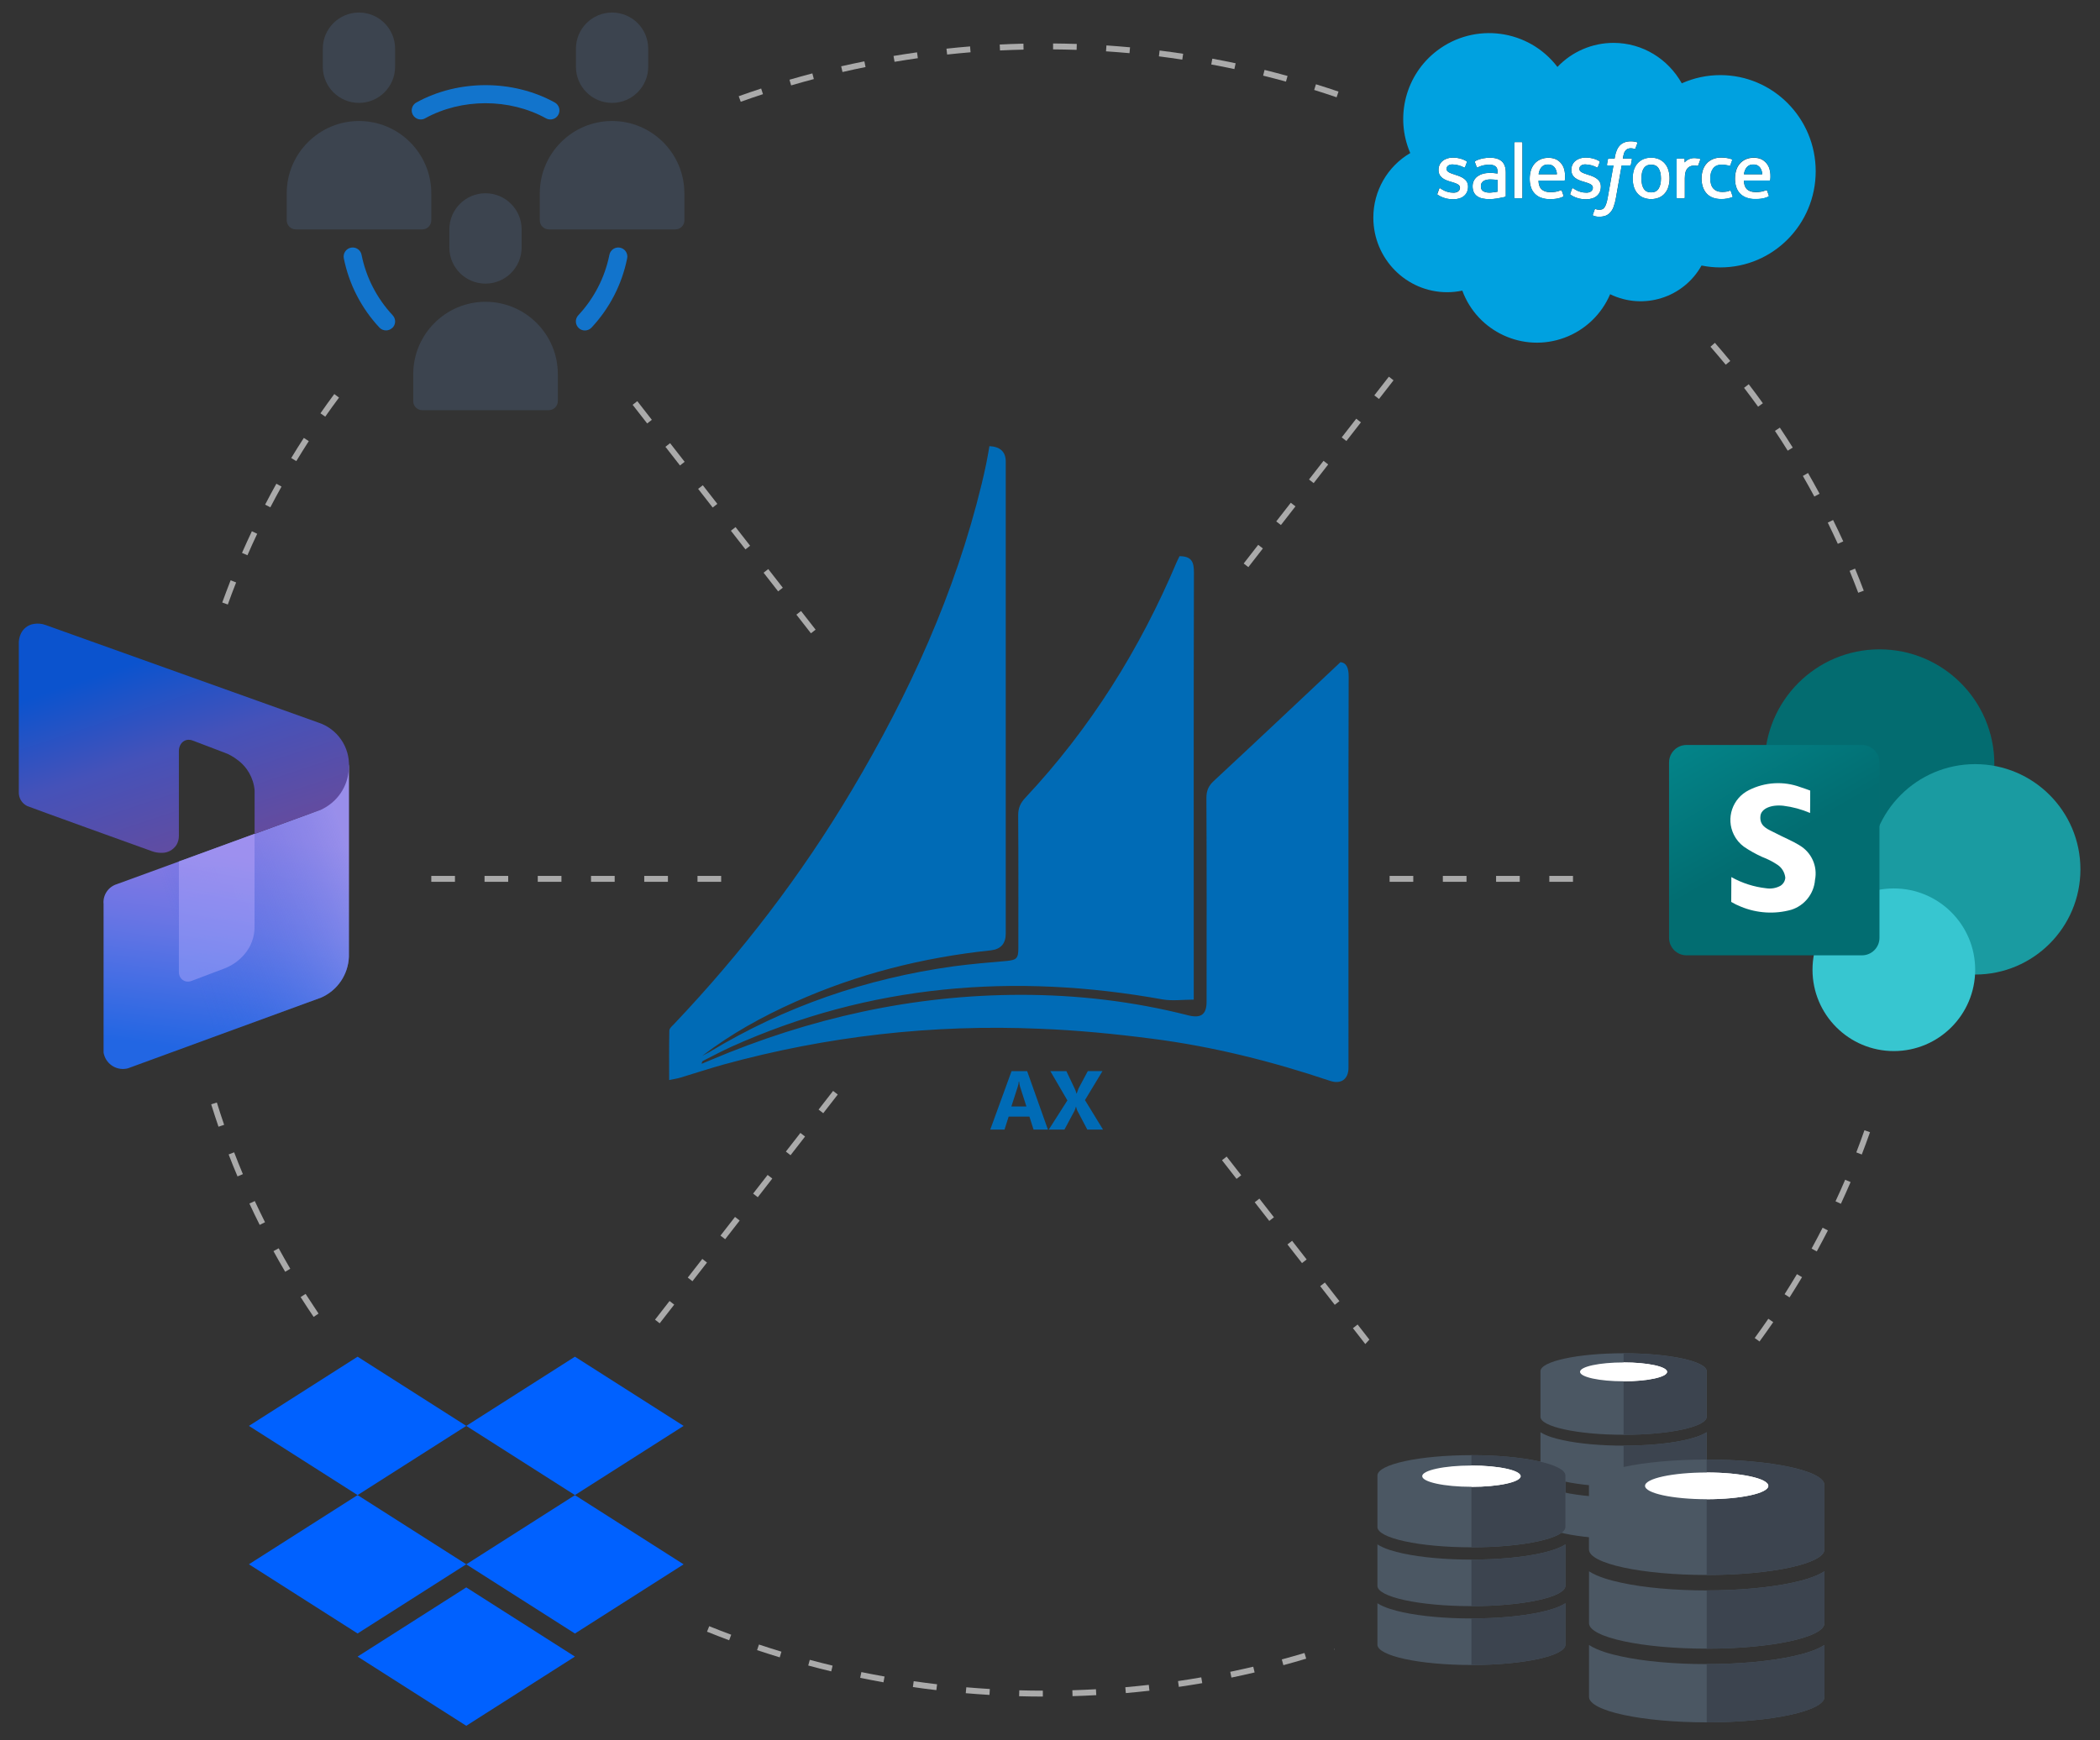 <?xml version="1.0" encoding="UTF-8"?><svg id="a" xmlns="http://www.w3.org/2000/svg" width="355" height="294.22" xmlns:xlink="http://www.w3.org/1999/xlink" viewBox="0 0 355 294.22"><rect x="0" y="0" width="355" height="294.22" fill="#333333" stroke="none"/><defs><linearGradient id="b" x1="38.39" y1="857.88" x2="44.92" y2="908.68" gradientTransform="translate(-3.2 1038.83) scale(1 -1)" gradientUnits="userSpaceOnUse"><stop offset=".06" stop-color="#2266e3"/><stop offset=".43" stop-color="#6274e4"/><stop offset=".49" stop-color="#6c75e4"/><stop offset=".79" stop-color="#947be2"/></linearGradient><linearGradient id="c" x1="14.97" y1="874.04" x2="63.58" y2="890.84" gradientTransform="translate(-3.2 1038.83) scale(1 -1)" gradientUnits="userSpaceOnUse"><stop offset=".38" stop-color="#2266e3" stop-opacity="0"/><stop offset=".58" stop-color="#4b77e7" stop-opacity=".34"/><stop offset="1" stop-color="#9b9af0"/></linearGradient><linearGradient id="d" x1="26.65" y1="930.5" x2="44.26" y2="877.54" gradientTransform="translate(-3.2 1038.83) scale(1 -1)" gradientUnits="userSpaceOnUse"><stop offset=".06" stop-color="#0b53ce"/><stop offset=".34" stop-color="#4552b9"/><stop offset=".71" stop-color="#674b9c"/></linearGradient><linearGradient id="e" x1="37.26" y1="872.66" x2="42.63" y2="903.17" gradientTransform="translate(-3.2 1038.83) scale(1 -1)" gradientUnits="userSpaceOnUse"><stop offset=".06" stop-color="#7e8df1"/><stop offset=".71" stop-color="#a193f0"/></linearGradient><linearGradient id="f" x1="11620.78" y1="111.91" x2="11705.49" y2="-34.81" gradientTransform="translate(-2896.79 154.57) scale(.27 -.27)" gradientUnits="userSpaceOnUse"><stop offset="0" stop-color="#058f92"/><stop offset=".5" stop-color="#038489"/><stop offset="1" stop-color="#026d71"/></linearGradient></defs><path d="m45.7,85.79c.61-1.18,1.24-2.35,1.89-3.51l-.87-.49c-.65,1.17-1.29,2.35-1.9,3.54l.89.46Z" fill="#aaa"/><path d="m41.83,93.89c.53-1.22,1.08-2.43,1.65-3.63l-.9-.43c-.57,1.21-1.13,2.43-1.67,3.66l.92.4Z" fill="#aaa"/><path d="m50.09,77.97c.69-1.14,1.39-2.26,2.11-3.38l-.84-.54c-.73,1.12-1.44,2.26-2.13,3.4l.86.52Z" fill="#aaa"/><path d="m48.21,215.05l.86-.51c-.67-1.14-1.32-2.3-1.96-3.46l-.88.48c.64,1.17,1.3,2.34,1.98,3.49Z" fill="#aaa"/><path d="m54.98,70.46c.76-1.09,1.54-2.17,2.33-3.23l-.8-.6c-.8,1.08-1.58,2.16-2.34,3.26l.82.57Z" fill="#aaa"/><path d="m39.92,98.49l-.93-.37c-.49,1.25-.96,2.5-1.42,3.76l.94.34c.45-1.25.92-2.5,1.41-3.74Z" fill="#aaa"/><path d="m53.02,222.68l.83-.56c-.74-1.1-1.47-2.21-2.19-3.33l-.84.54c.72,1.13,1.45,2.25,2.2,3.35Z" fill="#aaa"/><path d="m216.69,280.61l.26.96c1.29-.35,2.58-.71,3.86-1.1l-.29-.96c-1.27.38-2.55.74-3.83,1.09Z" fill="#aaa"/><path d="m302.21,76.21l.85-.53c-.71-1.13-1.44-2.26-2.18-3.37l-.83.55c.74,1.1,1.46,2.22,2.16,3.35Z" fill="#aaa"/><path d="m297.2,68.77l.81-.58c-.78-1.09-1.58-2.16-2.39-3.22l-.79.61c.81,1.06,1.6,2.12,2.38,3.2Z" fill="#aaa"/><path d="m315.06,99.87c-.47-1.25-.96-2.49-1.47-3.72l-.92.38c.5,1.22.99,2.46,1.46,3.7l.94-.35Z" fill="#aaa"/><path d="m207.97,282.69l.2.98c1.31-.27,2.62-.56,3.92-.87l-.23-.97c-1.29.3-2.59.59-3.89.86Z" fill="#aaa"/><path d="m307.59,83.48c-.64-1.18-1.29-2.35-1.95-3.5l-.87.5c.66,1.15,1.31,2.31,1.94,3.48l.88-.47Z" fill="#aaa"/><path d="m40.14,198.93l.92-.39c-.51-1.22-1.01-2.45-1.48-3.69l-.93.36c.48,1.25.98,2.49,1.5,3.71Z" fill="#aaa"/><path d="m181.28,285.81l.03,1c1.34-.04,2.68-.1,4.01-.17l-.05-1c-1.32.07-2.65.13-3.98.17Z" fill="#aaa"/><path d="m172.28,286.82c1.33.04,2.67.06,4.01.06v-1c-1.33,0-2.66-.02-3.98-.06l-.03,1Z" fill="#aaa"/><path d="m154.31,285.27c1.32.19,2.65.37,3.98.52l.12-.99c-1.32-.16-2.64-.33-3.95-.52l-.14.99Z" fill="#aaa"/><path d="m163.27,286.31c1.33.11,2.66.21,4,.29l.06-1c-1.33-.08-2.65-.18-3.98-.29l-.09,1Z" fill="#aaa"/><path d="m190.23,285.29l.09,1c1.34-.12,2.67-.25,3.99-.4l-.11-.99c-1.32.15-2.64.28-3.97.4Z" fill="#aaa"/><path d="m199.14,284.25l.14.99c1.33-.19,2.65-.41,3.96-.63l-.17-.98c-1.31.23-2.62.44-3.94.63Z" fill="#aaa"/><path d="m119.52,275.91c1.24.5,2.49.98,3.74,1.45l.35-.94c-1.25-.46-2.49-.94-3.72-1.44l-.37.93Z" fill="#aaa"/><path d="m43.91,207.12l.89-.45c-.59-1.19-1.17-2.38-1.73-3.58l-.91.42c.56,1.21,1.14,2.42,1.74,3.61Z" fill="#aaa"/><path d="m36.94,190.52l.95-.32c-.43-1.25-.84-2.51-1.23-3.77l-.96.3c.4,1.28.81,2.54,1.24,3.8Z" fill="#aaa"/><path d="m289.15,58.63c.87,1,1.73,2.02,2.58,3.04l.77-.63c-.85-1.03-1.72-2.06-2.6-3.07l-.75.66Z" fill="#aaa"/><path d="m145.41,283.71c1.31.27,2.62.52,3.94.76l.18-.98c-1.31-.23-2.62-.49-3.92-.75l-.2.98Z" fill="#aaa"/><path d="m136.63,281.63c1.29.35,2.59.68,3.89.99l.23-.97c-1.29-.31-2.58-.64-3.86-.98l-.26.96Z" fill="#aaa"/><path d="m127.99,279.03c1.27.42,2.54.83,3.82,1.22l.29-.96c-1.27-.39-2.54-.79-3.8-1.21l-.32.95Z" fill="#aaa"/><path d="m311.6,91.55c-.55-1.22-1.13-2.42-1.72-3.62l-.9.44c.58,1.19,1.15,2.39,1.7,3.59l.91-.41Z" fill="#aaa"/><path d="m173.03,8.38l-.02-1c-1.34.03-2.68.08-4.01.15l.05,1c1.32-.06,2.65-.11,3.98-.14Z" fill="#aaa"/><path d="m155.16,9.84l-.14-.99c-1.33.19-2.65.39-3.97.61l.17.99c1.31-.22,2.62-.42,3.94-.61Z" fill="#aaa"/><path d="m164.07,8.85l-.08-1c-1.34.11-2.67.23-3.99.38l.11.99c1.32-.14,2.64-.27,3.97-.38Z" fill="#aaa"/><path d="m217.65,12.84c-1.29-.36-2.58-.69-3.88-1.02l-.24.97c1.29.32,2.58.66,3.86,1.01l.27-.96Z" fill="#aaa"/><path d="m208.88,10.7c-1.31-.28-2.62-.54-3.94-.78l-.18.98c1.31.24,2.61.5,3.91.78l.21-.98Z" fill="#aaa"/><path d="m191.04,8c-1.33-.12-2.66-.23-4-.32l-.07,1c1.33.09,2.65.19,3.97.31l.09-1Z" fill="#aaa"/><path d="m200,9.09c-1.32-.2-2.64-.38-3.97-.55l-.12.99c1.32.17,2.64.35,3.95.55l.15-.99Z" fill="#aaa"/><path d="m182.03,7.43c-1.33-.04-2.67-.07-4.01-.08v1c1.32.01,2.65.04,3.98.08l.03-1Z" fill="#aaa"/><path d="m146.32,11.35l-.2-.98c-1.31.26-2.62.55-3.92.84l.22.97c1.29-.3,2.59-.58,3.9-.84Z" fill="#aaa"/><path d="m310.29,203.13l.91.42c.56-1.21,1.11-2.44,1.64-3.67l-.92-.39c-.52,1.22-1.07,2.44-1.63,3.64Z" fill="#aaa"/><path d="m313.8,194.86l.93.36c.48-1.25.95-2.51,1.39-3.77l-.94-.33c-.44,1.26-.9,2.5-1.38,3.75Z" fill="#aaa"/><path d="m306.24,211.13l.88.48c.64-1.17,1.27-2.36,1.88-3.55l-.89-.46c-.6,1.18-1.23,2.36-1.86,3.52Z" fill="#aaa"/><path d="m137.58,13.38l-.25-.97c-1.3.34-2.58.7-3.87,1.07l.28.96c1.27-.37,2.55-.73,3.84-1.07Z" fill="#aaa"/><path d="m298.93,223c-.75,1.09-1.52,2.18-2.3,3.25l.81.59c.79-1.08,1.56-2.17,2.32-3.27l-.82-.57Z" fill="#aaa"/><path d="m303.77,215.45c-.68,1.14-1.38,2.27-2.09,3.39l.84.54c.72-1.13,1.42-2.27,2.11-3.42l-.86-.51Z" fill="#aaa"/><path d="m128.98,15.92l-.31-.95c-1.27.42-2.54.85-3.79,1.3l.34.94c1.25-.45,2.5-.88,3.77-1.29Z" fill="#aaa"/><path d="m225.59,278.96s.03-.01.05-.02c-.05-.08-.09-.16-.14-.24l.09.25Z" fill="#aaa"/><path d="m226.28,15.49c-1.26-.43-2.54-.84-3.82-1.24l-.3.96c1.27.4,2.53.81,3.79,1.24l.32-.95Z" fill="#aaa"/><rect x="252.91" y="148.11" width="4" height="1" fill="#aaa"/><rect x="117.91" y="148.11" width="4" height="1" fill="#aaa"/><rect x="90.91" y="148.11" width="4" height="1" fill="#aaa"/><rect x="81.91" y="148.11" width="4" height="1" fill="#aaa"/><rect x="234.91" y="148.11" width="4" height="1" fill="#aaa"/><rect x="261.91" y="148.11" width="4" height="1" fill="#aaa"/><rect x="99.91" y="148.11" width="4" height="1" fill="#aaa"/><rect x="108.91" y="148.11" width="4" height="1" fill="#aaa"/><rect x="72.91" y="148.11" width="4" height="1" fill="#aaa"/><rect x="243.91" y="148.11" width="4" height="1" fill="#aaa"/><rect x="138" y="185.84" width="4" height="1" transform="translate(-93.04 182.52) rotate(-52.14)" fill="#aaa"/><rect x="231.95" y="65.08" width="4" height="1" transform="translate(38.54 209.97) rotate(-52.12)" fill="#aaa"/><rect x="115.89" y="214.25" width="4" height="1" transform="translate(-123.99 175.91) rotate(-52.11)" fill="#aaa"/><rect x="209.85" y="93.5" width="4" height="1" transform="translate(7.63 203.58) rotate(-52.14)" fill="#aaa"/><rect x="215.37" y="86.39" width="4" height="1" transform="translate(15.3 205.08) rotate(-52.11)" fill="#aaa"/><rect x="110.36" y="221.35" width="4" height="1" transform="translate(-131.76 174.43) rotate(-52.14)" fill="#aaa"/><rect x="220.9" y="79.29" width="4" height="1" transform="translate(23.11 206.82) rotate(-52.14)" fill="#aaa"/><rect x="226.43" y="72.19" width="4" height="1" transform="translate(30.78 208.32) rotate(-52.11)" fill="#aaa"/><rect x="126.94" y="200.04" width="4" height="1" transform="translate(-108.53 179.28) rotate(-52.14)" fill="#aaa"/><rect x="132.47" y="192.94" width="4" height="1" transform="translate(-100.78 180.9) rotate(-52.14)" fill="#aaa"/><rect x="121.42" y="207.15" width="4" height="1" transform="translate(-116.27 177.66) rotate(-52.14)" fill="#aaa"/><rect x="108.07" y="67.72" width="1" height="4" transform="translate(-19.92 81.51) rotate(-37.95)" fill="#aaa"/><rect x="224.3" y="216.76" width="1" height="4" transform="translate(-86.99 184.44) rotate(-37.94)" fill="#aaa"/><rect x="119.14" y="81.92" width="1" height="4" transform="translate(-26.31 91.31) rotate(-37.94)" fill="#aaa"/><rect x="124.68" y="89.01" width="1" height="4" transform="translate(-29.5 96.23) rotate(-37.95)" fill="#aaa"/><rect x="130.21" y="96.11" width="1" height="4" transform="translate(-32.7 101.13) rotate(-37.95)" fill="#aaa"/><rect x="135.75" y="103.21" width="1" height="4" transform="translate(-35.89 106) rotate(-37.94)" fill="#aaa"/><path d="m229.5,223.97l-.79.62,2.09,2.68c.23-.25.46-.5.69-.75l-1.99-2.55Z" fill="#aaa"/><rect x="113.61" y="74.82" width="1" height="4" transform="translate(-23.11 86.42) rotate(-37.95)" fill="#aaa"/><rect x="213.23" y="202.57" width="1" height="4" transform="translate(-80.61 174.69) rotate(-37.95)" fill="#aaa"/><rect x="218.76" y="209.67" width="1" height="4" transform="translate(-83.8 179.57) rotate(-37.94)" fill="#aaa"/><rect x="207.7" y="195.47" width="1" height="4" transform="translate(-77.41 169.73) rotate(-37.94)" fill="#aaa"/><path d="m17.51,152.77v25.22c.31,1.81,2.02,3.03,3.83,2.72.1-.02.19-.04.28-.06l32.71-11.98c2.74-1.22,4.54-3.9,4.65-6.89v-32.47c-.34,3.14-2.1,5.94-4.77,7.62l-34.47,12.58c-1.41.44-2.34,1.79-2.24,3.27Z" fill="url(#b)"/><path d="m17.51,152.77v25.22c.31,1.81,2.02,3.03,3.83,2.72.1-.02.19-.04.28-.06l32.71-11.98c2.74-1.22,4.54-3.9,4.65-6.89v-32.5s-.01-.16-.05.1c-.61,3.82-3.24,7.01-6.88,8.33l-32.3,11.79c-1.41.44-2.34,1.79-2.24,3.27Z" fill="url(#c)" isolation="isolate" opacity=".63"/><path d="m3.48,107.26c-.2.47-.31.99-.3,1.5v25.13c-.05,1.01.5,1.96,1.41,2.4,1.39.55,18.29,6.64,21.11,7.65.52.19,1.08.28,1.64.27,1.02.02,1.97-.5,2.51-1.37.26-.46.4-.99.39-1.52v-14.34c0-.41.11-.81.33-1.15.28-.45.77-.73,1.3-.74.25,0,.49.04.73.14l5.41,2.06c.73.27,1.41.65,2.02,1.12,1.73,1.21,2.83,3.13,3.01,5.23v7.37l11.19-4.08c2.76-1.24,4.59-3.92,4.74-6.94,0-.11,0-.21.02-.32.15-3.39-1.98-6.46-5.21-7.5L7.69,105.68c-.63-.23-1.3-.29-1.96-.18-1.01.15-1.86.82-2.25,1.76Z" fill="url(#d)"/><path d="m30.24,145.67v18.69c0,.32.08.63.24.9.19.33.51.57.88.67.35.09.71.06,1.04-.07l5.47-2.07c1.36-.51,2.57-1.36,3.5-2.48,1.06-1.26,1.65-2.85,1.66-4.5v-15.81l-12.79,4.67Z" fill="url(#e)" isolation="isolate" opacity=".88"/><circle cx="317.73" cy="129.21" r="19.41" fill="#036c70"/><circle cx="333.9" cy="147" r="17.79" fill="#1a9ba1"/><circle cx="320.15" cy="163.98" r="13.75" fill="#37c6d0"/><path d="m285.11,125.97h29.65c1.64,0,2.96,1.33,2.96,2.96h0v29.65c0,1.64-1.33,2.96-2.96,2.96h-29.65c-1.64,0-2.96-1.33-2.96-2.96v-29.65c0-1.64,1.33-2.96,2.96-2.96h0Z" fill="url(#f)"/><path d="m304.2,142.93c-1.26-.77-2.66-1.32-3.98-2.02-1.24-.66-2.85-1.09-2.62-2.97.15-1.19,1.77-1.93,3.89-1.69,1.55.19,3.06.6,4.5,1.22,0-1.07.04-2.71.02-3.79,0,0-1.35-.5-1.66-.58-2.84-1.05-5.99-.86-8.69.5-2.79,1.38-3.94,4.75-2.56,7.54.39.8.97,1.49,1.68,2.02.98.67,2.02,1.25,3.1,1.74.92.35,1.81.8,2.63,1.35.72.49,1.19,1.28,1.29,2.15-.03.58-.35,1.1-.85,1.4-.73.39-1.57.53-2.39.4-2.07-.23-4.07-.87-5.88-1.89,0,.81-.02,3.08-.02,4.2.52.31,1.07.58,1.63.8,2.7,1.12,5.7,1.31,8.51.53,2.24-.7,3.84-2.7,4.02-5.04.47-2.32-.59-4.68-2.64-5.87Z" fill="#fff"/><path d="m274.46,228.83c-7.76,0-14.05,1.36-14.05,3.04v7.7c0,1.68,6.29,3.04,14.05,3.04s14.05-1.36,14.05-3.04v-7.7c0-1.68-6.29-3.04-14.05-3.04Z" fill="#4b5763"/><path d="m274.46,228.83v13.79c7.76,0,14.05-1.36,14.05-3.04v-7.7c0-1.68-6.29-3.04-14.05-3.04Z" fill="#3c444f"/><path d="m284.7,243.53c-2.75.6-6.38.92-10.24.92s-7.49-.33-10.23-.92c-1.26-.27-2.75-.67-3.82-1.35v6.19c0,1.68,6.29,3.04,14.05,3.04s14.05-1.36,14.05-3.04v-6.19c-1.07.68-2.56,1.08-3.82,1.35Z" fill="#4b5763"/><path d="m284.7,252.33c-2.75.6-6.38.92-10.24.92s-7.49-.33-10.23-.92c-1.26-.27-2.75-.67-3.82-1.35v6.19c0,1.68,6.29,3.04,14.05,3.04s14.05-1.36,14.05-3.04v-6.19c-1.07.68-2.56,1.08-3.82,1.35Z" fill="#4b5763"/><path d="m274.46,233.57c-4.07,0-7.36-.71-7.36-1.6s3.29-1.59,7.36-1.59,7.36.71,7.36,1.59-3.29,1.6-7.36,1.6Z" fill="#fff"/><path d="m274.46,230.38v3.19c4.07,0,7.36-.71,7.36-1.6s-3.29-1.59-7.36-1.59Z" fill="#fff"/><path d="m284.7,243.53c-2.75.6-6.38.92-10.24.92v6.96c7.76,0,14.05-1.36,14.05-3.04v-6.19c-1.07.68-2.56,1.08-3.82,1.35Z" fill="#3c444f"/><path d="m284.7,252.33c-2.75.6-6.38.92-10.24.92v6.96c7.76,0,14.05-1.36,14.05-3.04v-6.19c-1.07.68-2.56,1.08-3.82,1.35Z" fill="#3c444f"/><path d="m288.51,246.8c-10.99,0-19.9,1.93-19.9,4.31v10.9c0,2.38,8.91,4.31,19.9,4.31s19.9-1.93,19.9-4.31v-10.9c0-2.38-8.91-4.31-19.9-4.31Z" fill="#4b5763"/><path d="m288.51,246.8v19.52c10.99,0,19.9-1.93,19.9-4.31v-10.9c0-2.38-8.91-4.31-19.9-4.31Z" fill="#3c444f"/><path d="m303.01,267.62c-3.89.84-9.04,1.31-14.49,1.31s-10.6-.46-14.49-1.31c-1.78-.39-3.9-.95-5.41-1.92v8.77c0,2.38,8.91,4.31,19.9,4.31s19.9-1.93,19.9-4.31v-8.77c-1.51.96-3.62,1.53-5.41,1.92Z" fill="#4b5763"/><path d="m303.01,280.08c-3.89.84-9.04,1.31-14.49,1.31s-10.6-.46-14.49-1.31c-1.78-.38-3.9-.95-5.41-1.92v8.77c0,2.38,8.91,4.31,19.9,4.31s19.9-1.93,19.9-4.31v-8.77c-1.51.96-3.62,1.53-5.41,1.92Z" fill="#4b5763"/><path d="m288.51,253.51c-5.76,0-10.42-1.01-10.42-2.26s4.66-2.26,10.42-2.26,10.42,1.01,10.42,2.26-4.67,2.26-10.42,2.26Z" fill="#fff"/><path d="m288.51,248.99v4.52c5.76,0,10.42-1.01,10.42-2.26s-4.67-2.26-10.42-2.26Z" fill="#fff"/><path d="m303.01,267.62c-3.89.84-9.04,1.31-14.49,1.31v9.85c10.99,0,19.9-1.93,19.9-4.31v-8.77c-1.51.96-3.62,1.53-5.41,1.92Z" fill="#3c444f"/><path d="m303.01,280.08c-3.89.84-9.04,1.31-14.49,1.31v9.85c10.99,0,19.9-1.93,19.9-4.31v-8.77c-1.51.96-3.62,1.53-5.41,1.92Z" fill="#3c444f"/><path d="m248.74,246.06c-8.77,0-15.88,1.54-15.89,3.44v8.7c0,1.9,7.11,3.44,15.89,3.44s15.89-1.54,15.89-3.44v-8.7c0-1.9-7.11-3.44-15.89-3.44Z" fill="#4b5763"/><path d="m248.74,246.06v15.58c8.77,0,15.89-1.54,15.89-3.44v-8.7c0-1.9-7.11-3.44-15.89-3.44Z" fill="#3c444f"/><path d="m260.31,262.68c-3.11.67-7.22,1.04-11.57,1.04s-8.46-.37-11.57-1.04c-1.42-.31-3.11-.76-4.32-1.53v7c0,1.9,7.11,3.44,15.89,3.44s15.89-1.54,15.89-3.44v-7c-1.21.77-2.89,1.22-4.32,1.53Z" fill="#4b5763"/><path d="m260.31,272.63c-3.11.67-7.22,1.04-11.57,1.04s-8.46-.37-11.57-1.04c-1.42-.31-3.11-.76-4.32-1.53v7c0,1.9,7.11,3.44,15.89,3.44s15.89-1.54,15.89-3.44v-7c-1.21.77-2.89,1.22-4.32,1.53Z" fill="#4b5763"/><path d="m248.74,251.41c-4.6,0-8.32-.81-8.32-1.8s3.72-1.8,8.32-1.8,8.32.81,8.32,1.8-3.72,1.8-8.32,1.8Z" fill="#fff"/><path d="m248.74,247.81v3.61c4.6,0,8.32-.81,8.32-1.8s-3.72-1.8-8.32-1.8Z" fill="#fff"/><path d="m260.31,262.68c-3.11.67-7.22,1.04-11.57,1.04v7.87c8.77,0,15.89-1.54,15.89-3.44v-7c-1.21.77-2.89,1.22-4.32,1.53Z" fill="#3c444f"/><path d="m260.31,272.63c-3.11.67-7.22,1.04-11.57,1.04v7.87c8.77,0,15.89-1.54,15.89-3.44v-7c-1.21.77-2.89,1.22-4.32,1.53Z" fill="#3c444f"/><path id="g" d="m60.45,252.81l18.37-11.7-18.37-11.7-18.37,11.7,18.37,11.7Z" fill="#0061ff"/><path id="h" d="m97.19,252.81l18.37-11.7-18.37-11.7-18.37,11.7,18.37,11.7Z" fill="#0061ff"/><path id="i" d="m78.82,264.51l-18.37-11.7-18.37,11.7,18.37,11.7,18.37-11.7Z" fill="#0061ff"/><path id="j" d="m97.19,276.22l18.37-11.7-18.37-11.7-18.37,11.7,18.37,11.7Z" fill="#0061ff"/><path id="k" d="m97.19,280.12l-18.37-11.7-18.37,11.7,18.37,11.7,18.37-11.7Z" fill="#0061ff"/><path d="m75.96,38.79v3.06c0,3.38,2.74,6.11,6.11,6.11s6.11-2.74,6.11-6.11v-3.06c0-3.38-2.74-6.11-6.11-6.11s-6.11,2.74-6.11,6.11Z" fill="#3c444f"/><path d="m69.85,67.83c0,.84.69,1.53,1.53,1.53h21.39c.84,0,1.53-.69,1.53-1.53v-4.58c0-6.74-5.49-12.22-12.22-12.22s-12.22,5.49-12.22,12.22v4.58Z" fill="#3c444f"/><path d="m54.57,8.23v3.06c0,3.38,2.74,6.11,6.11,6.11s6.11-2.74,6.11-6.11v-3.06c0-3.38-2.74-6.11-6.11-6.11s-6.11,2.74-6.11,6.11Z" fill="#3c444f"/><path d="m49.99,38.79h21.39c.84,0,1.53-.69,1.53-1.53v-4.58c0-6.74-5.49-12.22-12.22-12.22s-12.22,5.49-12.22,12.22v4.58c0,.84.69,1.53,1.53,1.53Z" fill="#3c444f"/><path d="m97.36,8.23v3.06c0,3.38,2.74,6.11,6.11,6.11s6.11-2.74,6.11-6.11v-3.06c0-3.38-2.74-6.11-6.11-6.11s-6.11,2.74-6.11,6.11Z" fill="#3c444f"/><path d="m115.69,32.68c0-6.74-5.49-12.22-12.22-12.22s-12.22,5.49-12.22,12.22v4.58c0,.84.69,1.53,1.53,1.53h21.39c.84,0,1.53-.69,1.53-1.53v-4.58Z" fill="#3c444f"/><path d="m66.31,55.47c.62-.58.65-1.54.07-2.16-2.67-2.86-4.49-6.39-5.26-10.23-.17-.83-.97-1.37-1.8-1.2-.83.17-1.36.97-1.2,1.8.88,4.39,2.97,8.44,6.02,11.71.3.32.71.48,1.12.48.37,0,.75-.14,1.04-.41Z" fill="#1274cc"/><path d="m100,55.39c3.06-3.27,5.14-7.32,6.02-11.71.17-.83-.37-1.63-1.2-1.8-.83-.17-1.63.37-1.8,1.2-.77,3.84-2.59,7.37-5.26,10.23-.58.62-.54,1.58.07,2.16.29.28.67.41,1.04.41.41,0,.82-.16,1.12-.48Z" fill="#1274cc"/><path d="m71.86,20.01c6.18-3.41,14.26-3.41,20.44,0,.23.13.49.19.74.19.54,0,1.06-.29,1.34-.79.41-.74.14-1.67-.6-2.08-7.08-3.91-16.31-3.91-23.39,0-.74.41-1.01,1.34-.6,2.08.41.74,1.34,1.01,2.08.6Z" fill="#1274cc"/><path d="m256.09,33.54h1.15s0,0,0,0c.07,0,.12-.06.12-.13v-9.25h0c0-.07-.05-.13-.12-.13h-1.15c-.07,0-.12.06-.12.13v9.25s0,0,0,0c0,.07.06.12.12.12Z" fill="#fff"/><path d="m294.12,32.7c.3.32.68.57,1.09.72.5.18,1.04.27,1.57.25,1.25,0,1.91-.28,2.18-.43.05-.03.09-.07.04-.21l-.28-.79h0c-.03-.07-.1-.1-.16-.07-.56.23-1.17.34-1.78.32-.67,0-1.16-.19-1.48-.5-.32-.32-.48-.78-.5-1.44h4.33c.06,0,.12-.05.13-.11h0s0,.01,0,.01c.09-.63.04-1.27-.13-1.88-.11-.37-.3-.72-.56-1.01-.23-.26-.51-.48-.82-.63-.39-.17-.82-.25-1.24-.25-.49-.01-.98.08-1.43.28-.38.18-.73.44-1,.76-.27.33-.47.71-.59,1.13-.13.45-.19.92-.19,1.38,0,.47.06.94.2,1.38.13.41.34.79.63,1.1Zm1.04-4.25c.27-.42.74-.66,1.24-.63.49-.03.95.21,1.21.63.18.31.28.66.29,1.02h-3.09c.04-.36.16-.71.35-1.02Z" fill="#fff"/><path d="m260.5,33.43c.5.18,1.04.27,1.57.25,1.25,0,1.91-.28,2.18-.43.05-.03.09-.07.04-.21l-.28-.79h0c-.03-.07-.1-.1-.17-.07-.56.23-1.17.34-1.78.32-.67,0-1.16-.19-1.48-.5-.32-.32-.48-.78-.5-1.44h4.33c.06,0,.12-.05.13-.11.08-.63.04-1.26-.13-1.87-.11-.37-.3-.72-.55-1.01-.23-.26-.51-.48-.82-.63-.39-.17-.81-.25-1.24-.25-.49-.01-.98.08-1.43.28-.39.18-.73.44-1,.76-.27.33-.47.71-.59,1.13-.13.45-.19.92-.19,1.38,0,.47.06.94.2,1.38.25.85.89,1.52,1.72,1.82Zm-.05-4.98c.27-.42.74-.66,1.24-.63.49-.03.95.21,1.21.63.18.31.28.66.29,1.02h-3.09c.04-.36.16-.71.35-1.02Z" fill="#fff"/><path d="m269.97,35.43c-.08-.02-.16-.04-.24-.08h0c-.06-.02-.13,0-.15.07-.04.09-.29.79-.32.88-.03.06,0,.14.07.17.13.05.26.08.4.12.21.05.42.07.63.06.36,0,.72-.05,1.06-.17.31-.12.58-.31.8-.56.25-.28.44-.61.56-.97.17-.47.3-.96.38-1.45l.98-5.52h1.41c.07,0,.14-.05.15-.13l.17-.9h0c.01-.08-.03-.14-.15-.13h-1.39c.05-.33.13-.66.23-.98.07-.17.17-.33.3-.46.1-.1.23-.18.36-.23.15-.05.31-.07.47-.07.12,0,.24.01.36.04.07.01.15.03.22.06.14.04.16,0,.19-.07l.34-.91h0c.02-.07-.02-.14-.08-.15-.14-.04-.28-.08-.43-.1-.19-.03-.39-.05-.59-.05-.78,0-1.4.22-1.84.66s-.72,1.1-.87,1.97l-.05.29h-.98c-.07,0-.14.05-.15.12l-.16.9c-.01.08.03.14.14.14h.96l-.97,5.42c-.06.36-.14.72-.26,1.07-.07.22-.17.43-.3.62-.1.14-.23.25-.4.31-.16.05-.33.08-.5.07-.12,0-.23-.02-.35-.04Z" fill="#fff"/><path d="m265.9,33.18h0c.69.36,1.46.54,2.23.52,1.53,0,2.49-.82,2.49-2.13v-.03c0-1.21-1.08-1.65-2.08-1.97l-.13-.04c-.76-.25-1.42-.46-1.42-.96v-.03c0-.43.38-.74.98-.74.68.02,1.35.19,1.95.5,0,0,.15.1.2-.05.03-.08.29-.76.31-.84.02-.07-.01-.14-.07-.17-.67-.39-1.43-.59-2.2-.59h-.15c-1.4,0-2.38.85-2.38,2.06v.03c0,1.28,1.09,1.7,2.09,1.99l.17.05c.74.23,1.38.42,1.38.94v.03c0,.48-.41.83-1.08.83-.7,0-1.39-.19-1.98-.57-.11-.07-.17-.11-.25-.17-.01,0-.02-.01-.04-.02-.07-.02-.14.02-.17.09l-.3.84c-.05.12.02.15.03.17.14.09.28.18.43.26Z" fill="#fff"/><path d="m291.02,33.67c.62,0,1.23-.11,1.81-.32h0s.01,0,.02,0c.06-.03.08-.1.05-.16l-.31-.87s0-.01,0-.02c-.03-.06-.1-.09-.16-.06-.19.08-.39.13-.6.17-.23.03-.47.05-.7.05-.62,0-1.11-.18-1.46-.55-.35-.36-.55-.95-.55-1.75,0-.72.18-1.27.49-1.68.31-.41.79-.62,1.42-.62.46,0,.91.06,1.34.19,0,0,.1.04.15-.09.11-.31.19-.54.31-.88h0c.02-.07-.02-.13-.08-.15-.28-.1-.56-.17-.85-.21-.32-.05-.64-.07-.96-.07-.49,0-.98.08-1.43.28-.39.17-.75.43-1.03.75-.28.32-.49.7-.62,1.11-.14.45-.21.91-.21,1.38,0,1.06.29,1.92.85,2.55s1.42.95,2.53.95Z" fill="#fff"/><path d="m283.55,33.54h1.13c.07,0,.13-.06.13-.13v-3.24c0-.38.04-.77.14-1.14.08-.24.2-.46.38-.64.15-.15.33-.26.54-.32.19-.05.39-.08.58-.08.16,0,.32.02.48.06.08.01.13-.04.16-.12.08-.2.29-.79.33-.91h0s0,0,0,0c.03-.06,0-.13-.06-.16-.24-.06-.48-.11-.73-.12-.38-.04-.77.02-1.12.18-.28.12-.53.31-.73.54v-.53h0c0-.07-.05-.13-.12-.13h-1.12c-.07,0-.12.06-.12.13v6.47c0,.07.06.13.13.13Z" fill="#fff"/><path d="m276.18,28.8c-.25.9-.25,1.85,0,2.75.12.41.31.79.58,1.11.27.32.6.57.98.74.88.36,1.86.36,2.74,0,.38-.17.72-.42.98-.74.27-.33.47-.71.58-1.11h0s0,0,0,0c0,0,0,0,0,0h0c.13-.45.19-.91.19-1.38,0-.47-.06-.93-.19-1.38-.12-.41-.31-.79-.58-1.11-.27-.32-.61-.57-.98-.75-.88-.37-1.87-.37-2.74,0-.38.17-.72.43-.98.75-.27.33-.47.71-.58,1.11Zm1.7-.35c.27-.4.67-.6,1.24-.6s.98.19,1.25.6c.27.41.41.99.41,1.73s-.14,1.33-.41,1.74c-.27.41-.68.61-1.25.61s-.97-.2-1.24-.61-.4-1-.4-1.74.14-1.33.4-1.73Z" fill="#fff"/><path d="m243.45,33.18c.69.36,1.46.54,2.24.52,1.53,0,2.49-.82,2.49-2.13h0v-.02c0-1.21-1.08-1.65-2.09-1.97l-.13-.04c-.76-.25-1.42-.46-1.42-.96v-.03c0-.43.38-.74.98-.74.68.02,1.35.19,1.95.5,0,0,.15.1.2-.05.03-.08.29-.76.31-.84.02-.07-.01-.14-.07-.17-.67-.39-1.43-.59-2.2-.59h-.15c-1.4,0-2.38.85-2.38,2.06v.03c0,1.28,1.09,1.7,2.09,1.99l.17.05c.74.23,1.37.42,1.37.94v.03c0,.48-.41.83-1.08.83-.7,0-1.39-.19-1.98-.57-.11-.07-.17-.12-.25-.17-.02-.01-.04-.02-.06-.03-.07-.01-.13.03-.14.1l-.3.84c-.05.12.02.15.03.17.14.09.28.18.43.26Z" fill="#fff"/><path d="m252.45,29.26c-.17-.02-.4-.02-.67-.02-.36,0-.72.04-1.07.14-.32.08-.63.23-.91.42-.56.39-.88,1.04-.86,1.72,0,.34.06.68.2.99.13.27.32.5.57.67.27.19.57.32.88.38.38.08.76.12,1.15.12.44,0,.88-.04,1.32-.11.42-.07.95-.18,1.09-.21l.3-.08h0c.06-.02.1-.08.1-.14v-3.96c0-.87-.24-1.51-.69-1.91-.46-.4-1.12-.6-1.99-.6-.39,0-.78.04-1.16.11,0,0-.95.18-1.34.49-.05.04-.07.11-.04.17l.31.82h0c.02.06.08.09.14.07.02,0,.05-.02.07-.04.83-.45,1.89-.44,1.89-.44.47,0,.83.1,1.07.28.24.18.36.46.36,1.03v.18c-.38-.05-.71-.08-.71-.08Zm.72,1.18h0s0,1.97,0,1.97c-.39.08-.78.13-1.18.16-.88.05-1.27-.25-1.27-.25-.1-.07-.19-.16-.25-.26-.1-.17-.14-.37-.13-.56-.03-.33.12-.65.39-.84,0,0,.37-.33,1.26-.31.39,0,.79.04,1.18.1Z" fill="#fff"/><path d="m262.9,28.45c-.26-.42-.73-.66-1.21-.63-.5-.03-.97.21-1.24.63-.19.31-.31.66-.35,1.02h3.09c0-.36-.11-.71-.29-1.02Z" fill="#00a1e0"/><path d="m279.12,32.53c.57,0,.98-.2,1.25-.61.27-.41.41-1,.41-1.74s-.14-1.33-.41-1.73c-.27-.41-.68-.6-1.25-.6s-.98.2-1.24.6c-.27.4-.4.99-.4,1.73s.14,1.33.4,1.74.67.61,1.24.61Z" fill="#00a1e0"/><path d="m250.73,30.65c-.27.19-.41.51-.39.84-.01.2.03.39.13.56.06.1.15.19.25.26,0,0,.39.31,1.27.25.39-.03.79-.08,1.18-.16v-1.97s0,0,0,0c-.39-.06-.78-.09-1.18-.1-.89-.01-1.26.32-1.26.31Z" fill="#00a1e0"/><path d="m297.61,28.45c-.26-.42-.73-.66-1.21-.63-.5-.03-.97.21-1.24.63-.19.31-.31.66-.35,1.02h3.09c0-.36-.11-.71-.29-1.02Z" fill="#00a1e0"/><path d="m290.82,12.7c-2.25,0-4.47.47-6.52,1.39-2.29-4.09-6.6-6.84-11.54-6.84-3.58,0-7.01,1.47-9.48,4.07-4.86-6.38-13.97-7.61-20.35-2.75-5.31,4.04-7.17,11.19-4.53,17.31-3.87,2.27-6.25,6.43-6.24,10.92,0,6.97,5.59,12.61,12.48,12.61.86,0,1.72-.09,2.56-.27,2.57,6.97,10.3,10.54,17.26,7.97,3.48-1.28,6.28-3.95,7.73-7.36,5.62,2.74,12.4.61,15.45-4.85,1.05.21,2.11.32,3.18.32,8.9,0,16.12-7.28,16.12-16.26s-7.23-16.26-16.13-16.26Zm-45.39,18.08l-.17-.05c-1.01-.29-2.09-.71-2.09-1.99v-.03c0-1.21.98-2.06,2.38-2.06h.15c.77,0,1.53.2,2.2.59.06.03.09.1.07.17-.03.08-.28.76-.31.84-.05.14-.2.05-.2.05-.6-.32-1.27-.49-1.95-.5-.59,0-.98.32-.98.74v.03c0,.5.66.71,1.42.96l.13.04c1.01.32,2.08.76,2.08,1.97v.02h0c0,1.31-.95,2.13-2.49,2.13-.78.02-1.55-.16-2.24-.52-.15-.08-.29-.16-.43-.26-.02-.02-.08-.05-.03-.17l.3-.84c.01-.07.08-.11.14-.1.02,0,.04.01.06.03.08.05.15.1.25.17.59.38,1.28.57,1.98.57.67,0,1.08-.35,1.08-.83v-.03c0-.52-.64-.72-1.37-.94Zm7.38-2.66c-.24-.18-.6-.28-1.07-.28,0,0-1.05-.01-1.89.44-.02.01-.05.03-.07.04-.06.02-.12,0-.14-.06h0s-.31-.83-.31-.83c-.03-.06-.01-.13.04-.17.39-.31,1.34-.49,1.34-.49.38-.07.77-.1,1.16-.11.87,0,1.54.2,1.99.6.46.4.69,1.04.69,1.91v3.96c0,.06-.04.12-.1.14h0s-.3.08-.3.08c-.14.03-.67.14-1.09.21-.44.07-.88.11-1.32.11-.39,0-.77-.04-1.15-.12-.32-.07-.62-.2-.88-.38-.24-.17-.44-.4-.57-.67-.14-.31-.21-.65-.2-.99-.02-.68.3-1.33.86-1.72.27-.19.58-.33.91-.42.35-.09.71-.14,1.07-.14.27,0,.5,0,.67.02,0,0,.34.03.71.08v-.18c0-.58-.12-.85-.36-1.03Zm4.44,5.41s0,0,0,0h-1.15c-.07,0-.12-.06-.12-.12,0,0,0,0,0,0v-9.25c0-.07.05-.13.12-.13h0s1.15,0,1.15,0c.07,0,.13.06.12.13h0v9.25c0,.07-.05.13-.12.13Zm3.34-1.55c.32.32.81.5,1.48.5.61.02,1.22-.08,1.78-.32.06-.03.14,0,.17.07h0s.28.8.28.8c.06.13.01.18-.04.21-.27.15-.93.43-2.18.43-.54.01-1.07-.07-1.57-.25-.83-.3-1.47-.98-1.72-1.82-.14-.45-.2-.92-.2-1.38,0-.47.06-.93.19-1.38.12-.41.32-.79.59-1.13.27-.32.61-.58,1-.76.45-.2.94-.29,1.43-.28.43,0,.85.09,1.24.25.31.15.59.36.82.63.26.29.44.64.55,1.01.17.61.21,1.25.13,1.87,0,.06-.06.11-.13.11h-4.33c.03.66.18,1.13.5,1.44Zm7.3-1.2l-.17-.05c-1.01-.29-2.09-.71-2.09-1.99v-.03c0-1.21.98-2.06,2.38-2.06h.15c.77,0,1.53.2,2.2.59.06.03.09.1.07.17-.03.08-.28.76-.31.84-.05.14-.2.05-.2.05-.6-.32-1.27-.49-1.95-.5-.59,0-.98.32-.98.74v.03c0,.5.66.71,1.42.96l.13.04c1.01.32,2.08.76,2.08,1.97v.03c0,1.31-.95,2.13-2.49,2.13-.78.02-1.54-.16-2.23-.52h0c-.15-.08-.29-.16-.43-.26-.02-.02-.08-.05-.03-.17l.3-.84c.02-.07.1-.11.17-.09.01,0,.03.01.04.02.08.05.14.1.25.17.59.38,1.28.57,1.98.57.67,0,1.08-.35,1.08-.83v-.03c0-.52-.64-.72-1.38-.94Zm3.91-2.81c-.11,0-.15-.06-.14-.14l.16-.9c.01-.07.07-.13.15-.12h.98l.05-.29c.15-.87.44-1.53.87-1.97s1.05-.66,1.84-.66c.2,0,.39.01.59.05.14.02.29.06.43.1.06.02.1.08.08.14h0s-.34.92-.34.92c-.03.07-.05.11-.19.07-.07-.02-.15-.04-.22-.06-.12-.02-.24-.04-.36-.04-.16,0-.31.02-.47.07-.14.05-.26.12-.36.23-.13.13-.24.29-.3.46-.1.32-.18.65-.23.98h1.39c.12,0,.16.05.15.13h0s-.17.9-.17.9c-.01.07-.07.13-.15.13h-1.41l-.98,5.52c-.08.5-.21.98-.38,1.45-.12.36-.31.69-.56.97-.22.25-.49.44-.8.56-.34.12-.7.17-1.06.17-.21,0-.43-.01-.63-.06-.13-.03-.27-.07-.4-.12-.06-.03-.09-.1-.07-.17.03-.09.29-.79.32-.88.02-.06.09-.09.15-.07h0c.08.04.15.06.24.08.11.02.23.04.35.04.17,0,.34-.02.5-.07.16-.06.3-.16.4-.31.13-.19.23-.4.3-.62.12-.35.2-.71.26-1.07l.97-5.42h-.96Zm9.68,4.69c-.27.32-.6.57-.98.74-.88.36-1.86.36-2.74,0-.38-.17-.72-.42-.98-.74-.27-.33-.47-.71-.58-1.11-.25-.9-.25-1.85,0-2.75.12-.41.32-.78.58-1.11.27-.32.61-.57.98-.75.88-.37,1.87-.37,2.74,0,.38.17.72.43.98.75.27.33.47.71.58,1.11.13.45.19.91.19,1.38,0,.47-.06.93-.19,1.38h0c-.12.4-.31.78-.58,1.11Zm4.04-5.74c.35-.16.74-.22,1.12-.18.25.02.49.06.73.12.06.03.09.1.06.16h0s0,0,0,0h0c-.04.12-.25.71-.33.91-.03.08-.07.13-.16.12-.16-.04-.32-.05-.48-.06-.2,0-.39.03-.58.08-.2.06-.39.17-.54.32-.17.18-.3.4-.38.64-.11.37-.15.75-.14,1.14v3.24c0,.07-.06.13-.13.13h-1.13c-.07,0-.13-.06-.13-.13v-6.47c0-.07.05-.13.12-.13h0s1.11,0,1.11,0c.07,0,.13.06.12.13h0v.53c.2-.23.45-.42.73-.54Zm4.14,4.98c.35.36.84.55,1.46.55.23,0,.47-.02.7-.05.2-.03.4-.09.6-.17.06-.03.13,0,.16.06,0,0,0,.01,0,.02l.31.87c.03.06.01.13-.05.16,0,0-.01,0-.02,0h0s0-.01,0-.01c-.58.21-1.19.32-1.81.32-1.11,0-1.96-.32-2.53-.95s-.85-1.49-.85-2.55c0-.47.07-.93.21-1.38.13-.41.34-.79.62-1.11.29-.32.64-.58,1.03-.75.45-.19.94-.28,1.43-.28.32,0,.64.02.96.07.29.05.58.12.85.21.06.02.1.08.08.14h0c-.12.35-.2.58-.31.89-.05.13-.15.09-.15.09-.43-.14-.89-.2-1.34-.19-.63,0-1.11.21-1.42.62-.31.41-.49.96-.49,1.68,0,.8.2,1.39.55,1.75Zm9.6-1.48h0s0-.01,0-.01c0,.06-.06.11-.13.11h-4.33c.03.66.18,1.13.5,1.44.32.32.81.5,1.48.5.61.02,1.22-.09,1.78-.32.06-.03.14,0,.16.06h0s.28.8.28.8c.06.13.01.18-.04.21-.27.15-.93.43-2.18.43-.54.01-1.07-.07-1.57-.25-.41-.15-.79-.4-1.09-.72-.29-.32-.5-.69-.63-1.1-.14-.45-.2-.92-.2-1.38,0-.47.06-.93.19-1.38.12-.41.32-.79.59-1.13.27-.32.61-.58,1-.76.45-.2.94-.29,1.43-.28.43,0,.85.09,1.24.25.31.15.59.36.82.63.26.29.45.64.56,1.01.17.61.21,1.25.13,1.88Z" fill="#00a1e0"/><polygon points="282.06 31.56 282.06 31.56 282.06 31.56 282.06 31.56" fill="#00a1e0"/><path id="l" d="m199.41,94.05c2.03,0,2.42.99,2.42,2.7-.06,23.31-.03,46.63-.03,69.94v2.34c-1.83,0-3.58.25-5.24-.03-25.12-4.53-49.47-2.56-72.93,8-1.6.73-3.15,1.55-4.76,2.37-.14.06-.23.2-.25.51.48-.2.96-.39,1.41-.59,16.84-7.15,34.32-11.07,52.6-11.07,9.52,0,18.95,1.1,28.21,3.46,2.2.56,3.13-.14,3.13-2.31,0-11.49.03-22.95-.03-34.44,0-1.21.34-2.03,1.24-2.87,7.1-6.59,14.16-13.26,21.43-20.1,1.04.14,1.38,1.01,1.38,2.45-.06,22.05-.03,44.09-.03,66.14,0,1.91-1.24,2.84-3.1,2.22-9.8-3.29-19.77-5.8-30.02-7.12-6.31-.82-12.64-1.44-19.01-1.69-18.13-.79-36.01,1.24-53.53,6.05-2.42.68-4.81,1.46-7.24,2.2-.56.17-1.13.25-1.94.42,0-2.93-.03-5.66.03-8.36,0-.37.45-.76.76-1.07,11.46-12.08,21.54-25.2,30.04-39.5,9.71-16.3,17.54-33.42,22.02-51.95.25-1.07.51-2.17.73-3.24.2-1.01.39-2.06.56-3.07q2.76.14,2.76,2.62v79.8q0,2.56-2.53,2.84c-11.49,1.21-22.55,4-33.11,8.73-5.55,2.48-10.84,5.41-15.68,9.12.39-.23.82-.42,1.21-.65,12.76-7.72,26.55-12.45,41.28-14.5,2.96-.39,5.91-.65,8.9-.9,1.77-.17,2.06-.42,2.06-2.2,0-7.49.03-14.98-.03-22.44,0-1.21.37-2.06,1.18-2.93,11.01-11.74,19.4-25.14,25.65-39.96.17-.37.34-.68.45-.93Z" fill="#006bb6"/><path d="m177.15,191.01h-2.43l-.7-2.2h-3.51l-.7,2.2h-2.41l3.6-9.88h2.64l3.51,9.88Zm-3.64-3.91l-1.06-3.32c-.08-.25-.13-.54-.17-.89h-.06c-.02.29-.08.58-.17.86l-1.08,3.35h2.53Z" fill="#006bb6"/><path d="m186.45,191.01h-2.64l-1.7-3.22c-.06-.12-.13-.34-.2-.66h-.03c-.03.15-.11.38-.23.69l-1.71,3.19h-2.65l3.15-4.94-2.88-4.94h2.71l1.41,2.96c.11.23.21.51.3.83h.03c.06-.19.16-.48.31-.86l1.57-2.94h2.48l-2.96,4.9,3.05,4.98Z" fill="#006bb6"/></svg>